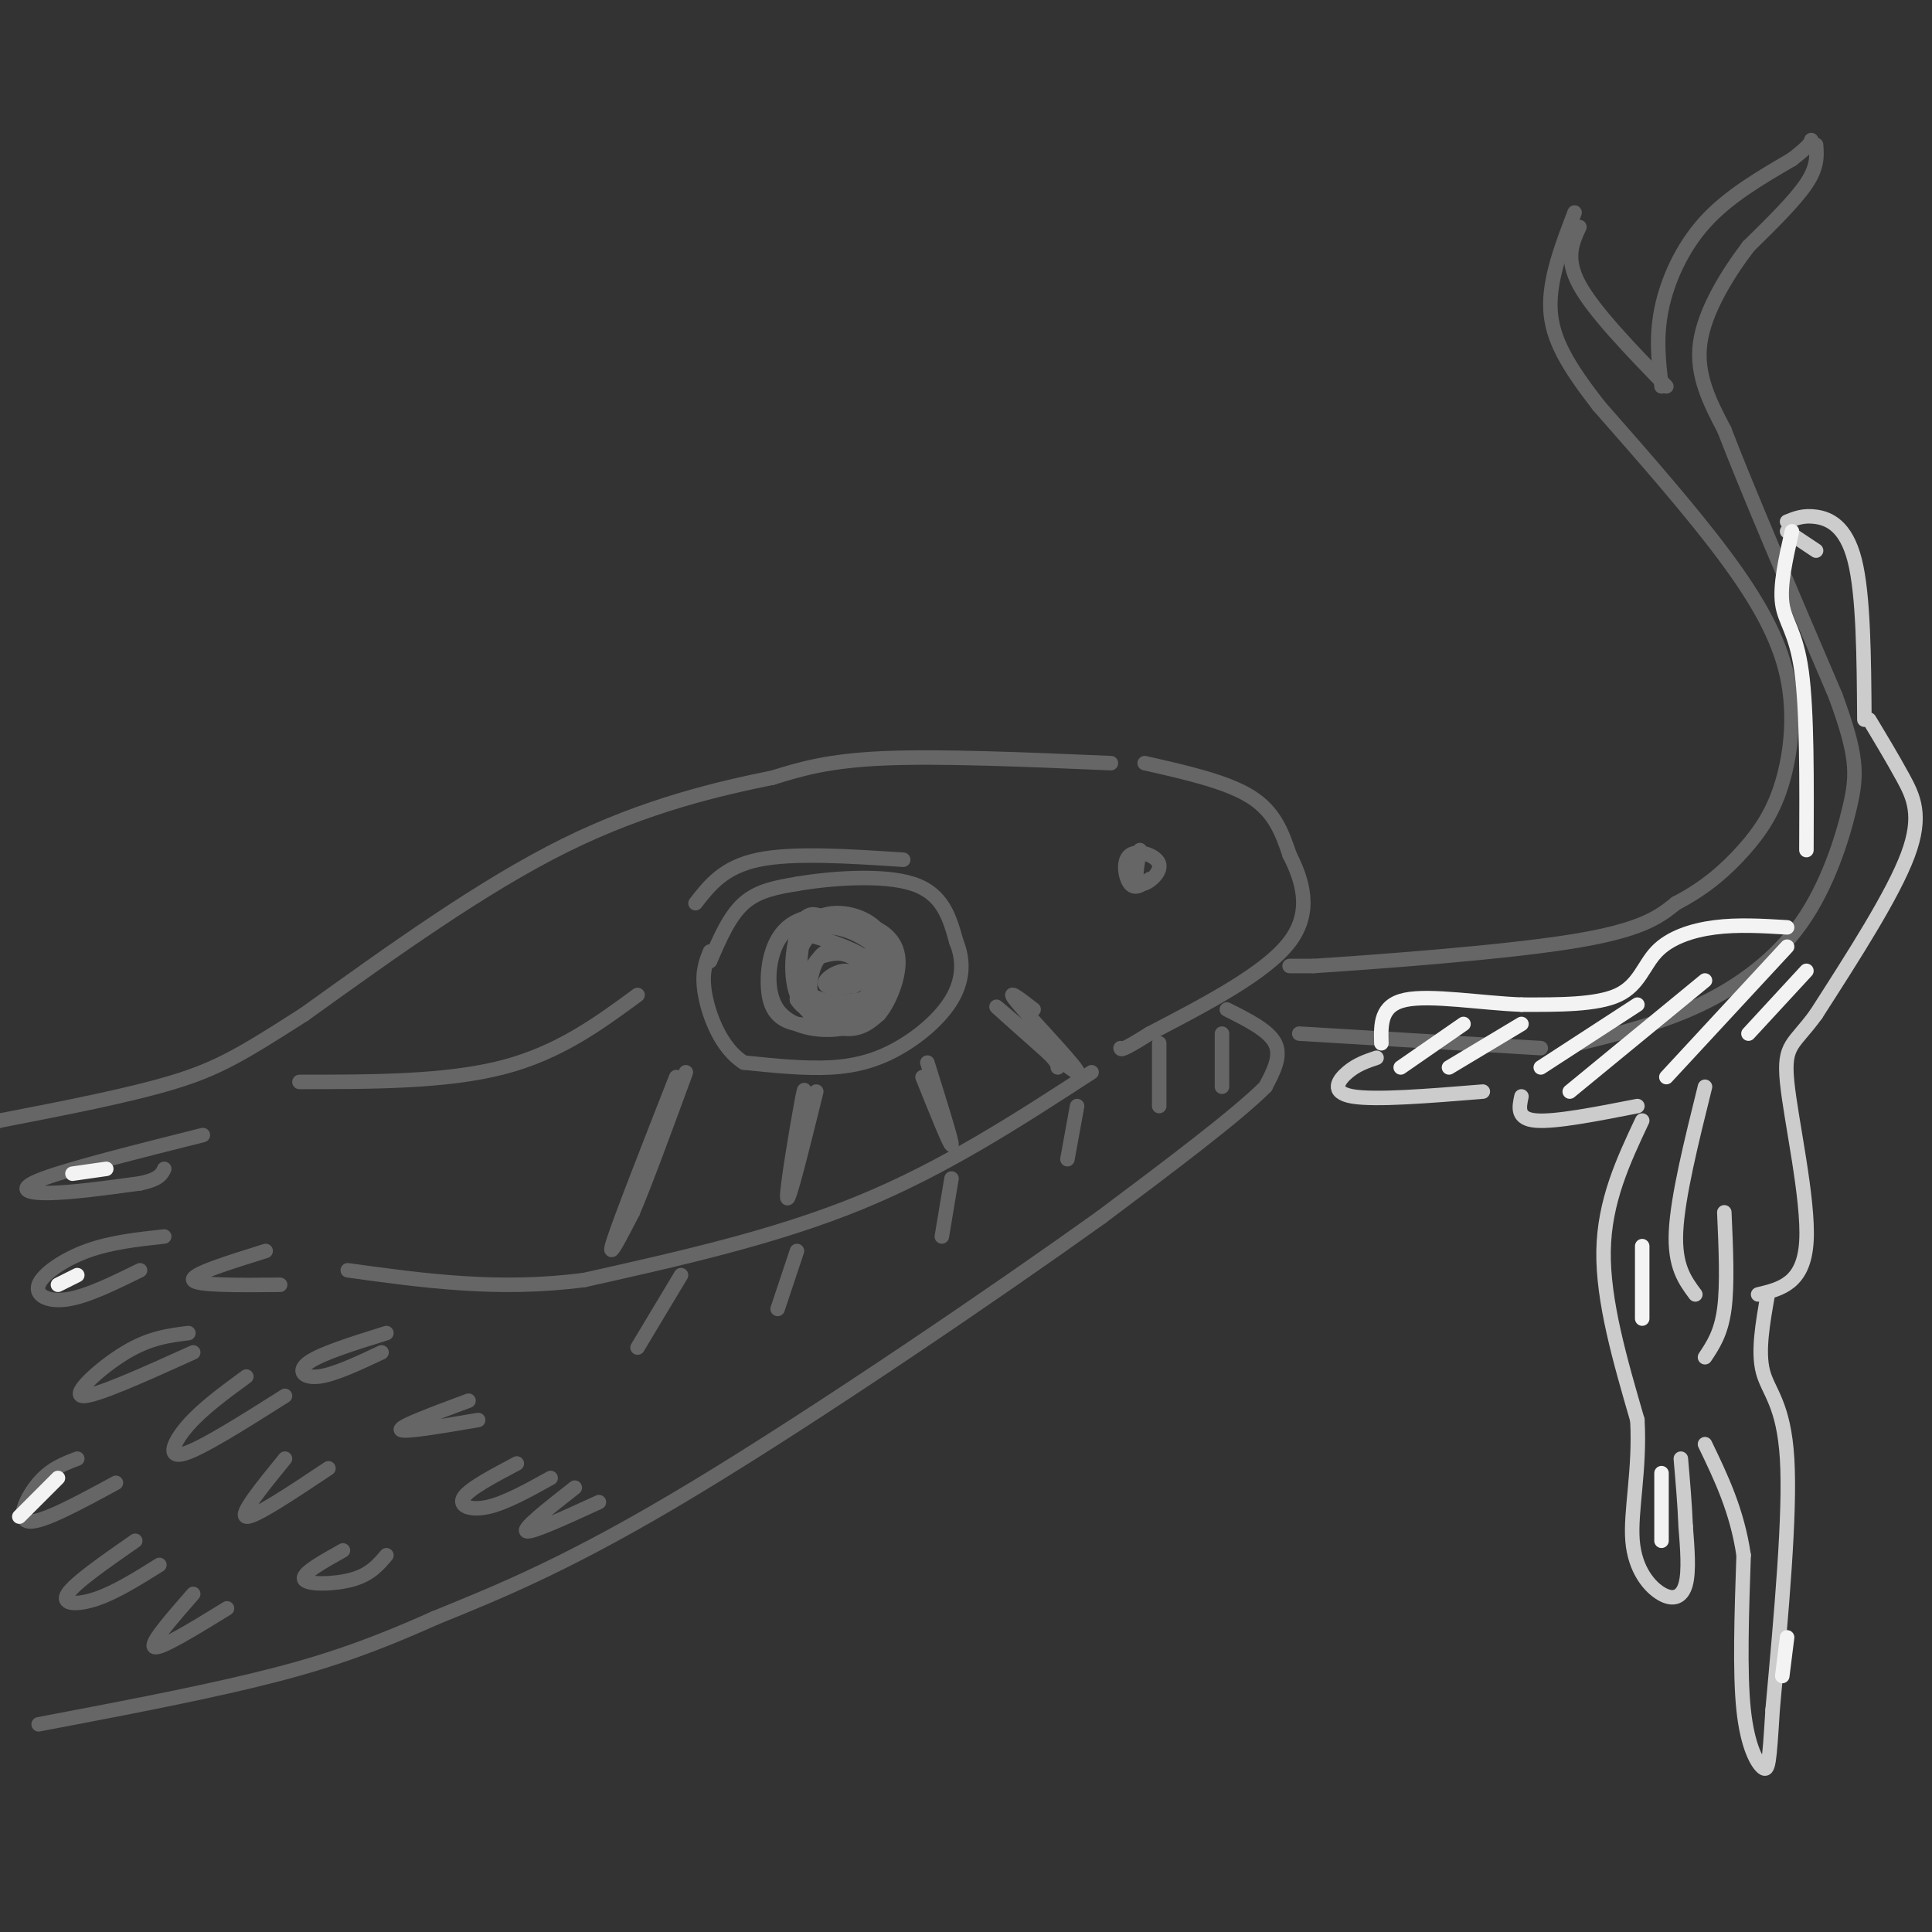 <svg viewBox='0 0 400 400' version='1.1' xmlns='http://www.w3.org/2000/svg' xmlns:xlink='http://www.w3.org/1999/xlink'><rect x="0" y="0" width="400" height="400" fill="#333333" stroke="none"/><g fill='none' stroke='#666666' stroke-width='3' stroke-linecap='round' stroke-linejoin='round'><path d='M172,191c-2.167,-1.470 -4.333,-2.940 -6,0c-1.667,2.940 -2.833,10.292 -1,15c1.833,4.708 6.667,6.774 10,7c3.333,0.226 5.167,-1.387 7,-3'/><path d='M182,210c2.167,-2.560 4.086,-7.459 4,-11c-0.086,-3.541 -2.177,-5.722 -5,-7c-2.823,-1.278 -6.378,-1.651 -9,-1c-2.622,0.651 -4.311,2.325 -6,4'/><path d='M174,203c1.304,0.851 2.609,1.702 3,1c0.391,-0.702 -0.130,-2.956 -2,-3c-1.870,-0.044 -5.089,2.122 -4,3c1.089,0.878 6.485,0.467 8,-1c1.515,-1.467 -0.853,-3.991 -3,-5c-2.147,-1.009 -4.074,-0.505 -6,0'/><path d='M170,198c-1.676,1.193 -2.865,4.176 -3,6c-0.135,1.824 0.785,2.489 3,3c2.215,0.511 5.725,0.868 8,0c2.275,-0.868 3.315,-2.960 3,-5c-0.315,-2.040 -1.984,-4.026 -4,-5c-2.016,-0.974 -4.377,-0.935 -6,0c-1.623,0.935 -2.507,2.766 -3,5c-0.493,2.234 -0.594,4.871 2,6c2.594,1.129 7.884,0.751 10,-1c2.116,-1.751 1.058,-4.876 0,-8'/><path d='M180,199c-2.334,-2.333 -8.168,-4.167 -11,-5c-2.832,-0.833 -2.661,-0.667 -3,2c-0.339,2.667 -1.187,7.835 2,10c3.187,2.165 10.409,1.329 14,0c3.591,-1.329 3.550,-3.150 3,-6c-0.550,-2.850 -1.610,-6.729 -5,-9c-3.390,-2.271 -9.112,-2.935 -12,0c-2.888,2.935 -2.944,9.467 -3,16'/><path d='M165,207c2.038,3.468 8.631,4.139 13,3c4.369,-1.139 6.512,-4.089 6,-8c-0.512,-3.911 -3.681,-8.783 -8,-11c-4.319,-2.217 -9.789,-1.778 -13,1c-3.211,2.778 -4.161,7.896 -4,12c0.161,4.104 1.435,7.193 6,8c4.565,0.807 12.421,-0.667 16,-3c3.579,-2.333 2.880,-5.524 2,-8c-0.880,-2.476 -1.940,-4.238 -3,-6'/><path d='M180,195c-2.229,-1.871 -6.303,-3.549 -10,-4c-3.697,-0.451 -7.017,0.324 -9,4c-1.983,3.676 -2.631,10.251 0,14c2.631,3.749 8.539,4.670 13,4c4.461,-0.670 7.474,-2.932 9,-6c1.526,-3.068 1.565,-6.941 -1,-10c-2.565,-3.059 -7.733,-5.302 -11,-5c-3.267,0.302 -4.634,3.151 -6,6'/><path d='M147,199c2.000,-4.667 4.000,-9.333 7,-12c3.000,-2.667 7.000,-3.333 11,-4'/><path d='M165,183c6.644,-1.156 17.756,-2.044 24,0c6.244,2.044 7.622,7.022 9,12'/><path d='M198,195c1.667,4.035 1.333,8.123 -1,12c-2.333,3.877 -6.667,7.544 -11,10c-4.333,2.456 -8.667,3.702 -14,4c-5.333,0.298 -11.667,-0.351 -18,-1'/><path d='M154,220c-4.622,-2.867 -7.178,-9.533 -8,-14c-0.822,-4.467 0.089,-6.733 1,-9'/><path d='M144,187c2.917,-3.750 5.833,-7.500 13,-9c7.167,-1.500 18.583,-0.750 30,0'/><path d='M237,158c8.500,1.917 17.000,3.833 22,7c5.000,3.167 6.500,7.583 8,12'/><path d='M267,177c2.533,5.022 4.867,11.578 0,18c-4.867,6.422 -16.933,12.711 -29,19'/><path d='M238,214c-5.833,3.667 -5.917,3.333 -6,3'/><path d='M254,209c4.333,2.167 8.667,4.333 10,7c1.333,2.667 -0.333,5.833 -2,9'/><path d='M262,225c-6.000,6.000 -20.000,16.500 -34,27'/><path d='M228,252c-21.556,15.444 -58.444,40.556 -84,56c-25.556,15.444 -39.778,21.222 -54,27'/><path d='M90,335c-14.889,6.689 -25.111,9.911 -38,13c-12.889,3.089 -28.444,6.044 -44,9'/><path d='M230,158c-17.667,-0.750 -35.333,-1.500 -47,-1c-11.667,0.500 -17.333,2.250 -23,4'/><path d='M160,161c-10.733,2.178 -26.067,5.622 -43,14c-16.933,8.378 -35.467,21.689 -54,35'/><path d='M63,210c-12.800,8.200 -17.800,11.200 -27,14c-9.200,2.800 -22.600,5.400 -36,8'/><path d='M0,232c-6.000,1.333 -3.000,0.667 0,0'/><path d='M226,222c-15.250,9.917 -30.500,19.833 -48,27c-17.500,7.167 -37.250,11.583 -57,16'/><path d='M121,265c-17.667,2.333 -33.333,0.167 -49,-2'/><path d='M267,200c0.000,0.000 5.000,0.000 5,0'/><path d='M272,200c11.578,-0.756 38.022,-2.644 53,-5c14.978,-2.356 18.489,-5.178 22,-8'/><path d='M347,187c6.138,-3.156 10.485,-7.047 14,-11c3.515,-3.953 6.200,-7.967 8,-14c1.800,-6.033 2.715,-14.086 1,-22c-1.715,-7.914 -6.062,-15.690 -13,-25c-6.938,-9.310 -16.469,-20.155 -26,-31'/><path d='M331,84c-6.489,-8.378 -9.711,-13.822 -10,-20c-0.289,-6.178 2.356,-13.089 5,-20'/><path d='M327,47c-1.500,3.250 -3.000,6.500 0,12c3.000,5.500 10.500,13.250 18,21'/><path d='M344,80c-0.600,-5.044 -1.200,-10.089 0,-16c1.200,-5.911 4.200,-12.689 9,-18c4.800,-5.311 11.400,-9.156 18,-13'/><path d='M371,33c3.667,-2.833 3.833,-3.417 4,-4'/><path d='M376,30c0.167,2.250 0.333,4.500 -2,8c-2.333,3.500 -7.167,8.250 -12,13'/><path d='M362,51c-4.311,5.667 -9.089,13.333 -10,20c-0.911,6.667 2.044,12.333 5,18'/><path d='M357,89c4.667,12.167 13.833,33.583 23,55'/><path d='M380,144c4.589,12.509 4.560,16.281 3,23c-1.560,6.719 -4.651,16.386 -10,24c-5.349,7.614 -12.957,13.175 -21,17c-8.043,3.825 -16.522,5.912 -25,8'/><path d='M319,217c0.000,0.000 -50.000,-3.000 -50,-3'/><path d='M140,223c-5.750,14.667 -11.500,29.333 -13,34c-1.500,4.667 1.250,-0.667 4,-6'/><path d='M131,251c2.500,-5.833 6.750,-17.417 11,-29'/><path d='M166,231c0.467,-3.978 0.933,-7.956 0,-3c-0.933,4.956 -3.267,18.844 -3,20c0.267,1.156 3.133,-10.422 6,-22'/><path d='M191,223c2.917,7.250 5.833,14.500 6,14c0.167,-0.500 -2.417,-8.750 -5,-17'/><path d='M214,209c-3.161,-2.446 -6.321,-4.893 -3,-1c3.321,3.893 13.125,14.125 12,14c-1.125,-0.125 -13.179,-10.607 -16,-13c-2.821,-2.393 3.589,3.304 10,9'/><path d='M217,218c2.000,2.000 2.000,2.500 2,3'/><path d='M236,176c-0.628,3.301 -1.257,6.603 0,7c1.257,0.397 4.399,-2.110 4,-4c-0.399,-1.890 -4.338,-3.163 -6,-2c-1.662,1.163 -1.046,4.761 0,6c1.046,1.239 2.523,0.120 4,-1'/><path d='M132,206c-8.167,6.000 -16.333,12.000 -28,15c-11.667,3.000 -26.833,3.000 -42,3'/><path d='M42,235c-13.622,3.422 -27.244,6.844 -33,9c-5.756,2.156 -3.644,3.044 1,3c4.644,-0.044 11.822,-1.022 19,-2'/><path d='M29,245c4.000,-0.833 4.500,-1.917 5,-3'/><path d='M34,256c-5.542,0.601 -11.083,1.202 -16,3c-4.917,1.798 -9.208,4.792 -10,7c-0.792,2.208 1.917,3.631 6,3c4.083,-0.631 9.542,-3.315 15,-6'/><path d='M39,276c-3.978,0.489 -7.956,0.978 -13,4c-5.044,3.022 -11.156,8.578 -9,9c2.156,0.422 12.578,-4.289 23,-9'/><path d='M51,285c-4.489,3.289 -8.978,6.578 -12,10c-3.022,3.422 -4.578,6.978 -1,6c3.578,-0.978 12.289,-6.489 21,-12'/><path d='M16,302c-2.756,1.044 -5.511,2.089 -8,5c-2.489,2.911 -4.711,7.689 -2,8c2.711,0.311 10.356,-3.844 18,-8'/><path d='M28,319c-6.289,4.378 -12.578,8.756 -14,11c-1.422,2.244 2.022,2.356 6,1c3.978,-1.356 8.489,-4.178 13,-7'/><path d='M40,330c-4.583,5.250 -9.167,10.500 -8,11c1.167,0.500 8.083,-3.750 15,-8'/><path d='M59,302c-4.750,5.833 -9.500,11.667 -8,12c1.500,0.333 9.250,-4.833 17,-10'/><path d='M71,321c-4.333,2.422 -8.667,4.844 -8,6c0.667,1.156 6.333,1.044 10,0c3.667,-1.044 5.333,-3.022 7,-5'/><path d='M55,259c-7.750,2.417 -15.500,4.833 -15,6c0.500,1.167 9.250,1.083 18,1'/><path d='M80,276c-6.689,2.089 -13.378,4.178 -16,6c-2.622,1.822 -1.178,3.378 2,3c3.178,-0.378 8.089,-2.689 13,-5'/><path d='M97,290c-7.167,2.667 -14.333,5.333 -14,6c0.333,0.667 8.167,-0.667 16,-2'/><path d='M107,303c-4.911,2.600 -9.822,5.200 -11,7c-1.178,1.800 1.378,2.800 5,2c3.622,-0.800 8.311,-3.400 13,-6'/><path d='M119,308c-5.417,4.250 -10.833,8.500 -10,9c0.833,0.500 7.917,-2.750 15,-6'/><path d='M141,264c0.000,0.000 -9.000,15.000 -9,15'/><path d='M165,259c0.000,0.000 -4.000,12.000 -4,12'/><path d='M197,244c0.000,0.000 -2.000,12.000 -2,12'/><path d='M223,229c0.000,0.000 -2.000,11.000 -2,11'/><path d='M240,216c0.000,0.000 0.000,13.000 0,13'/><path d='M253,214c0.000,0.000 0.000,11.000 0,11'/></g>
<g fill='none' stroke='#cccccc' stroke-width='3' stroke-linecap='round' stroke-linejoin='round'><path d='M285,219c-2.044,0.689 -4.089,1.378 -6,3c-1.911,1.622 -3.689,4.178 1,5c4.689,0.822 15.844,-0.089 27,-1'/><path d='M315,227c-0.500,2.333 -1.000,4.667 3,5c4.000,0.333 12.500,-1.333 21,-3'/><path d='M340,232c-3.917,8.333 -7.833,16.667 -8,27c-0.167,10.333 3.417,22.667 7,35'/><path d='M339,294c0.573,10.416 -1.496,18.957 -1,25c0.496,6.043 3.557,9.589 6,11c2.443,1.411 4.270,0.689 5,-2c0.730,-2.689 0.365,-7.344 0,-12'/><path d='M349,316c-0.167,-4.333 -0.583,-9.167 -1,-14'/><path d='M376,114c0.000,0.000 -6.000,-4.000 -6,-4'/><path d='M370,108c1.689,-0.689 3.378,-1.378 6,-1c2.622,0.378 6.178,1.822 8,9c1.822,7.178 1.911,20.089 2,33'/><path d='M387,149c2.422,4.022 4.844,8.044 7,12c2.156,3.956 4.044,7.844 1,16c-3.044,8.156 -11.022,20.578 -19,33'/><path d='M376,210c-4.655,6.440 -6.792,6.042 -6,14c0.792,7.958 4.512,24.274 4,33c-0.512,8.726 -5.256,9.863 -10,11'/><path d='M366,268c-1.044,5.911 -2.089,11.822 -1,16c1.089,4.178 4.311,6.622 5,18c0.689,11.378 -1.156,31.689 -3,52'/><path d='M367,354c-0.679,11.095 -0.875,12.833 -2,12c-1.125,-0.833 -3.179,-4.238 -4,-12c-0.821,-7.762 -0.411,-19.881 0,-32'/><path d='M361,322c-1.333,-9.167 -4.667,-16.083 -8,-23'/><path d='M353,225c-2.833,11.417 -5.667,22.833 -6,30c-0.333,7.167 1.833,10.083 4,13'/><path d='M357,251c0.333,7.500 0.667,15.000 0,20c-0.667,5.000 -2.333,7.500 -4,10'/></g>
<g fill='none' stroke='#f3f3f3' stroke-width='3' stroke-linecap='round' stroke-linejoin='round'><path d='M340,258c0.000,0.000 0.000,15.000 0,15'/><path d='M344,305c0.000,0.000 0.000,14.000 0,14'/><path d='M370,339c0.000,0.000 -1.000,8.000 -1,8'/><path d='M371,110c-1.267,5.600 -2.533,11.200 -2,15c0.533,3.800 2.867,5.800 4,14c1.133,8.200 1.067,22.600 1,37'/><path d='M370,192c-5.101,-0.310 -10.202,-0.619 -15,0c-4.798,0.619 -9.292,2.167 -12,5c-2.708,2.833 -3.631,6.952 -8,9c-4.369,2.048 -12.185,2.024 -20,2'/><path d='M315,208c-8.222,-0.311 -18.778,-2.089 -24,-1c-5.222,1.089 -5.111,5.044 -5,9'/><path d='M290,221c0.000,0.000 13.000,-9.000 13,-9'/><path d='M300,221c0.000,0.000 15.000,-9.000 15,-9'/><path d='M319,221c0.000,0.000 20.000,-13.000 20,-13'/><path d='M325,226c0.000,0.000 28.000,-23.000 28,-23'/><path d='M345,223c0.000,0.000 25.000,-27.000 25,-27'/><path d='M362,214c0.000,0.000 12.000,-13.000 12,-13'/><path d='M15,243c0.000,0.000 7.000,-1.000 7,-1'/><path d='M12,266c0.000,0.000 4.000,-2.000 4,-2'/><path d='M4,314c0.000,0.000 8.000,-8.000 8,-8'/></g>
</svg>